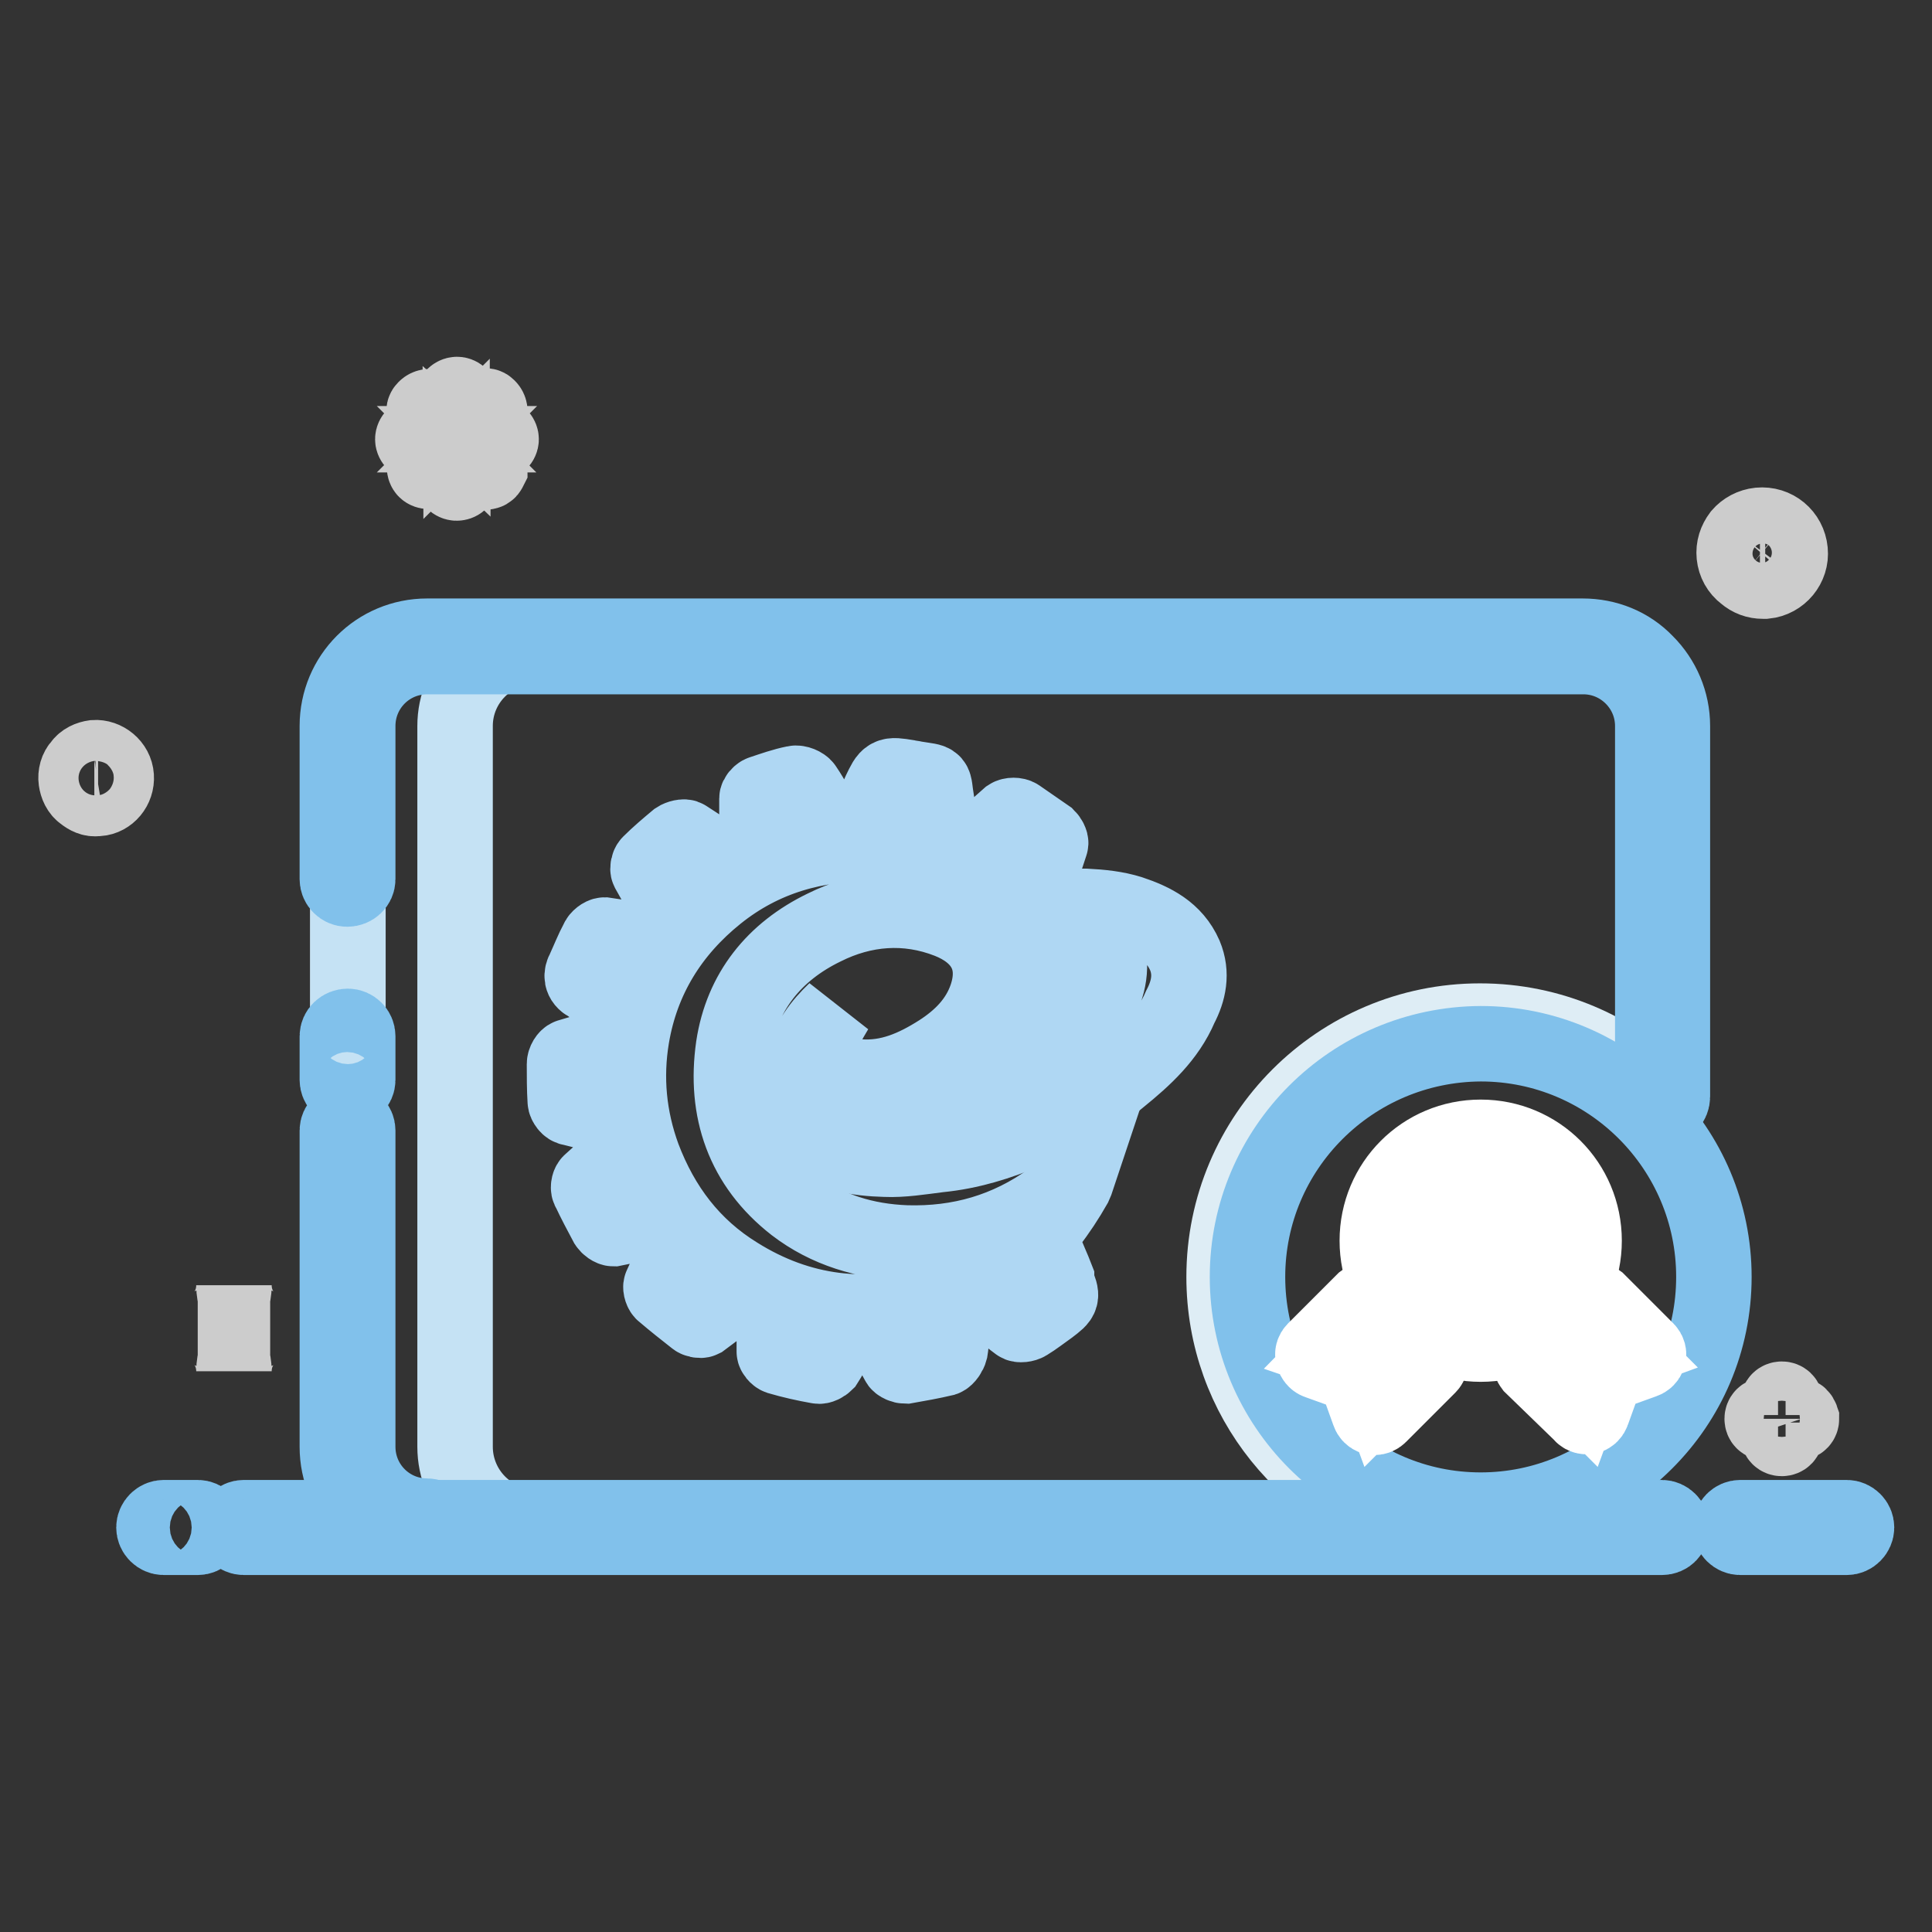 <?xml version="1.0" encoding="utf-8"?>
<!-- Svg Vector Icons : http://www.onlinewebfonts.com/icon -->
<!DOCTYPE svg PUBLIC "-//W3C//DTD SVG 1.1//EN" "http://www.w3.org/Graphics/SVG/1.1/DTD/svg11.dtd">
<svg version="1.1" xmlns="http://www.w3.org/2000/svg" xmlns:xlink="http://www.w3.org/1999/xlink" x="0px" y="0px" viewBox="0 0 256 256" enable-background="new 0 0 256 256" xml:space="preserve">
<rect x="0" y="0" width="256" height="256" fill="#333333" stroke="none"/>
<g> <path stroke-width="10" fill-opacity="0" stroke="#deedf5"  d="M162.2,169.2c0-18.7,15.2-33.9,33.9-33.9c9.4,0,17.9,3.8,24.1,10V96.2c0-5.8-4.7-10.5-10.5-10.5l0,0H56.6 c-5.8,0-10.5,4.7-10.5,10.5v95.5c0,5.8,4.7,10.5,10.5,10.5h131.7C173.4,198.7,162.2,185.3,162.2,169.2L162.2,169.2z"/> <path stroke-width="10" fill-opacity="0" stroke="#81c1eb"  d="M165.3,169.2c0,17,13.8,30.9,30.9,30.9c17,0,30.9-13.8,30.9-30.9c0-17-13.8-30.9-30.9-30.9 C179.1,138.4,165.3,152.2,165.3,169.2C165.3,169.2,165.3,169.2,165.3,169.2L165.3,169.2z"/> <path stroke-width="10" fill-opacity="0" stroke="#c5e2f4"  d="M60.3,191.7V96.2c0-5.8,4.7-10.5,10.5-10.5H56.6c-5.8,0-10.5,4.7-10.5,10.5v95.5c0,5.8,4.7,10.5,10.5,10.5 h14.2C65,202.3,60.3,197.5,60.3,191.7z"/> <path stroke-width="10" fill-opacity="0" stroke="#81c1eb"  d="M56.6,203.6c-6.6,0-11.9-5.3-11.9-11.9v-41.9c0-0.7,0.6-1.3,1.4-1.3c0.7,0,1.3,0.6,1.3,1.3v41.9 c0,5.1,4.1,9.2,9.2,9.2c0.7,0,1.3,0.6,1.3,1.4C57.9,203,57.3,203.6,56.6,203.6L56.6,203.6z M46,144.4c-0.7,0-1.3-0.6-1.3-1.3l0,0 v-5.8c0-0.7,0.6-1.3,1.4-1.3c0.7,0,1.3,0.6,1.3,1.3v5.8C47.4,143.8,46.8,144.4,46,144.4C46,144.4,46,144.4,46,144.4z M220.3,146.7 c-0.7,0-1.3-0.6-1.3-1.3V96.2c0-2.5-1-4.8-2.7-6.5c-1.7-1.7-4-2.7-6.5-2.7H56.6c-5.1,0-9.2,4.1-9.2,9.2v20.3c0,0.7-0.6,1.3-1.4,1.3 c-0.7,0-1.3-0.6-1.3-1.3V96.2c0-6.6,5.3-11.9,11.9-11.9h153.1c3.2,0,6.2,1.2,8.4,3.5c2.2,2.2,3.5,5.2,3.5,8.4v49.1 C221.6,146.1,221,146.7,220.3,146.7z"/> <path stroke-width="10" fill-opacity="0" stroke="#81c1eb"  d="M244.7,203.7h-14.1c-0.7,0-1.3-0.6-1.3-1.3c0-0.7,0.6-1.3,1.3-1.3c0,0,0,0,0,0h14.1c0.7,0,1.3,0.6,1.3,1.3 C246,203.1,245.4,203.7,244.7,203.7C244.7,203.7,244.7,203.7,244.7,203.7z M220.2,203.7H32.3c-0.7,0-1.3-0.6-1.3-1.3 c0-0.7,0.6-1.3,1.3-1.3c0,0,0,0,0,0h187.9c0.7,0,1.3,0.6,1.3,1.3S221,203.7,220.2,203.7L220.2,203.7z M26.2,203.7h-4.5 c-0.7,0-1.3-0.6-1.3-1.3c0-0.7,0.6-1.3,1.3-1.3c0,0,0,0,0,0h4.5c0.7,0,1.3,0.6,1.3,1.3C27.5,203.1,26.9,203.7,26.2,203.7 C26.2,203.7,26.2,203.7,26.2,203.7z"/> <path stroke-width="10" fill-opacity="0" stroke="#cccccc"  d="M15.4,102.9c-0.1-1.5-1.5-2.6-2.9-2.5c-0.7,0.1-1.4,0.4-1.8,1c-0.5,0.5-0.7,1.3-0.6,2 c0.1,0.7,0.4,1.4,1,1.8c0.5,0.4,1.1,0.7,1.7,0.6h0.2C14.4,105.7,15.5,104.4,15.4,102.9z M13.7,105.1c-0.8,0.4-1.8,0.3-2.4-0.3 c-0.5-0.4-0.7-0.9-0.8-1.5c-0.1-0.6,0.1-1.2,0.5-1.6c0.4-0.5,0.9-0.7,1.5-0.8h0.2c1.1,0,2.1,0.9,2.2,2 C15,103.8,14.5,104.7,13.7,105.1z M237.2,73c-0.2-2.1-2-3.6-4.1-3.4c-1,0.1-1.9,0.6-2.5,1.3c-0.6,0.8-0.9,1.7-0.8,2.7 c0.1,1,0.6,1.9,1.4,2.5c0.7,0.6,1.5,0.9,2.4,0.9h0.3C235.9,76.8,237.4,75,237.2,73z M234.9,76c-1.1,0.6-2.4,0.4-3.4-0.4 c-0.6-0.5-1-1.3-1.1-2.1c-0.1-0.8,0.2-1.6,0.7-2.2c0.5-0.6,1.3-1,2.1-1.1h0.3c1.6,0,2.9,1.2,3,2.8C236.6,74.2,236,75.4,234.9,76 L234.9,76z M60.5,64c-0.3,0-0.6-0.3-0.6-0.6v-3.8l-2.7,2.7c-0.2,0.2-0.6,0.2-0.8,0c-0.2-0.2-0.2-0.6,0-0.8l2.7-2.7h-3.8 c-0.3,0-0.6-0.3-0.6-0.6s0.3-0.6,0.6-0.6H59L56.4,55c-0.2-0.2-0.3-0.6-0.1-0.8c0,0,0,0,0.1-0.1c0.2-0.2,0.6-0.3,0.8-0.1 c0,0,0,0,0.1,0.1l2.7,2.6V53c-0.1-0.3,0.1-0.6,0.4-0.7s0.6,0.1,0.7,0.4c0,0.1,0,0.2,0,0.2v3.8l2.7-2.7c0.2-0.2,0.6-0.3,0.8-0.1 c0,0,0,0,0.1,0.1c0.2,0.2,0.3,0.6,0.1,0.8c0,0,0,0-0.1,0.1l-2.7,2.7h3.8c0.3,0,0.6,0.3,0.6,0.6c0,0.3-0.3,0.6-0.6,0.6l0,0h-3.8 l2.7,2.7c0.2,0.1,0.2,0.4,0.2,0.6c-0.1,0.2-0.2,0.4-0.4,0.4c-0.2,0.1-0.4,0-0.6-0.2L61,59.7v3.8C61.1,63.8,60.8,64,60.5,64L60.5,64 L60.5,64z M238.2,187.5h-1.6v-1.6c0-0.3-0.2-0.5-0.5-0.5c-0.3,0-0.5,0.2-0.5,0.5c0,0,0,0,0,0v1.6H234c-0.3,0-0.5,0.2-0.5,0.5 c0,0.3,0.2,0.5,0.5,0.5h1.6v1.6c0,0.3,0.2,0.5,0.5,0.5c0,0,0,0,0,0l0,0c0.3,0,0.5-0.2,0.5-0.5v-1.6h1.6c0.3,0,0.5-0.2,0.5-0.5 C238.6,187.7,238.4,187.5,238.2,187.5L238.2,187.5z M31,170.3c0,3.2-2.2,5.7-4.8,5.7c2.7,0,4.8,2.6,4.8,5.7c0-3.2,2.2-5.7,4.8-5.7 C33.2,176,31,173.5,31,170.3z"/> <path stroke-width="10" fill-opacity="0" stroke="#ffffff"  d="M199.6,169.5l-3.4-1.7l-3.3,1.8l0.6-3.7l-2.7-2.6l3.7-0.6l1.6-3.4l1.7,3.4l3.7,0.5l-2.7,2.7L199.6,169.5 L199.6,169.5z"/> <path stroke-width="10" fill-opacity="0" stroke="#ffffff"  d="M196.2,150.7c-7.6,0-13.7,6.1-13.7,13.7c0,7.6,6.1,13.7,13.7,13.7c7.6,0,13.7-6.1,13.7-13.7 C209.9,156.8,203.8,150.7,196.2,150.7z M196.2,176.3c-6.6,0-11.9-5.3-11.9-11.9c0-6.6,5.3-11.9,11.9-11.9c6.6,0,11.9,5.3,11.9,11.9 C208.1,170.9,202.8,176.3,196.2,176.3z"/> <path stroke-width="10" fill-opacity="0" stroke="#ffffff"  d="M197.9,162.6l-1.7-3.4l-1.6,3.4l-3.7,0.6l2.7,2.6l-0.6,3.7l3.3-1.8l3.4,1.7l-0.7-3.7l2.7-2.7L197.9,162.6z  M189.3,181l-6.5,6.5c-0.2,0.2-0.4,0.3-0.7,0.3H182c-0.3-0.1-0.5-0.3-0.6-0.6l-1.8-5l-5-1.8c-0.3-0.1-0.5-0.4-0.6-0.7 c-0.1-0.3,0-0.6,0.2-0.8l6.5-6.5c0.4-0.3,0.9-0.3,1.3,0.1c0.3,0.3,0.3,0.8,0,1.2l-5.4,5.5l4.1,1.4c0.3,0.1,0.5,0.3,0.6,0.6l1.5,4.1 l5.5-5.5c0.4-0.3,0.9-0.3,1.3,0.1C189.6,180.2,189.6,180.7,189.3,181L189.3,181L189.3,181z M218.4,179.7c-0.1,0.3-0.3,0.5-0.6,0.6 l-5,1.8l-1.8,5c-0.1,0.3-0.3,0.5-0.6,0.6l-0.2,0c-0.2,0-0.5-0.1-0.6-0.3L203,181c-0.3-0.4-0.3-0.9,0-1.2c0.3-0.3,0.9-0.4,1.2,0 l5.5,5.5l1.5-4.1c0.1-0.3,0.3-0.5,0.6-0.5l4.1-1.5l-5.5-5.5c-0.3-0.4-0.3-0.9,0.1-1.3c0.3-0.3,0.8-0.3,1.2,0l6.5,6.5 C218.4,179.1,218.5,179.4,218.4,179.7L218.4,179.7z"/> <path stroke-width="10" fill-opacity="0" stroke="#afd7f3"  d="M77.9,130.4c0.7,0.4,1.2,1,1.9,1.4c0.9,0.7,1.8,1.3,2.7,2c1.4-3,2.7-5.9,4-8.8c-2.1-0.4-4.3-0.8-6.4-1.1 c-0.3,0-0.8,0.4-0.9,0.7c-0.7,1.3-1.2,2.6-1.8,3.9C77,129.2,77,129.9,77.9,130.4z M89,121.1c2.5-2.2,4.9-4.2,7.4-6.4 c-1.8-1.2-3.6-2.5-5.5-3.7c-0.2-0.2-0.9,0-1.2,0.2c-1.2,1-2.5,2.1-3.6,3.2c-0.2,0.2-0.3,0.7-0.2,0.9C87,117.2,88,119.2,89,121.1z  M100.9,112.6c2.8-0.8,5.5-1.6,8.3-2.4c0.7-0.2,0.6-0.5,0.3-1c-1-1.6-1.8-3.3-2.9-4.9c-0.2-0.3-0.9-0.6-1.3-0.5 c-1.5,0.3-2.9,0.8-4.4,1.3c-0.3,0.1-0.6,0.5-0.6,0.7c0,2.2,0,4.5,0,6.7C100.8,112.5,100.8,112.6,100.9,112.6z M81.5,138.6 c-0.3-0.1-0.4-0.1-0.5-0.1c-1.9,0.5-3.7,0.9-5.6,1.5c-0.3,0.1-0.6,0.6-0.6,1c0,1.6,0,3.3,0.1,4.9c0,0.3,0.4,0.9,0.8,0.9 c1.9,0.5,3.8,0.9,5.7,1.3L81.5,138.6L81.5,138.6L81.5,138.6z M124.4,110c-0.1-1.3-0.1-2.6-0.3-3.9c-0.5-2.9,0.2-2.4-2.8-2.9 c-0.4-0.1-0.7-0.1-1.1-0.2c-2.5-0.4-2.5-0.4-3.6,1.9c-0.7,1.5-1.3,3.1-1.9,4.6c3.3,0.5,6.4,0.9,9.7,1.4 C124.4,110.6,124.4,110.2,124.4,110L124.4,110z M139.2,111.8c0.1-0.2-0.2-0.7-0.4-0.9c-1.3-0.9-2.6-1.8-3.9-2.7 c-0.3-0.2-0.9-0.2-1.2,0c-1.7,1.5-3.4,3-5,4.5c2.8,1.9,5.4,3.7,8.2,5.6C137.7,116.2,138.5,114,139.2,111.8z M116.6,175.5 c0.8,1.7,1.5,3.4,2.4,5c0.1,0.3,0.7,0.5,1,0.5c1.7-0.3,3.4-0.6,5.1-1c0.3-0.1,0.7-0.7,0.8-1.1c0.2-1.2,0.2-2.4,0.2-3.6 c0-0.6,0-1.2,0-1.8C122.9,174.2,119.8,174.8,116.6,175.5L116.6,175.5z M140,169.4c-0.5-1.3-1.1-2.6-1.6-3.8c-2.7,2.1-5.3,4.1-8,6.1 c1.6,1.3,3,2.6,4.5,3.7c0.2,0.2,0.9,0.1,1.2-0.1c1-0.6,2-1.4,3-2.1c1.7-1.3,1.7-1.3,0.9-3.3C140,169.8,140,169.6,140,169.4 L140,169.4z M120.1,164.7c-5.4-0.2-10.5-1.7-14.8-5c-6.8-5.3-9.3-12.6-8.1-21c1.1-7.3,5.4-12.6,12-15.8c5.2-2.6,10.9-3.1,16.5-0.9 c4.3,1.7,6.7,5.1,5,10.1c-1.1,3.2-3.4,5.5-6.2,7.3c-3.3,2.1-6.7,3.6-10.7,3.3c-3.9-0.3-5.7-3.2-4.2-6.8c0.3-0.7,0.7-1.3,1.1-2 c-2,1.9-3.6,4-4.2,6.8c-0.4,2.4,0.9,4.8,3.1,5.6c2.1,0.8,4.2,1.1,6.5,0.8c7.2-0.9,13.4-3.8,18.5-8.8c5.7-5.6,5.6-14.5-0.4-19.5 c-5.2-4.4-11.3-6.8-18.2-7c-7.8-0.2-14.9,1.8-21,6.7c-6.1,4.9-10,11.2-11.3,18.9c-0.9,5.4-0.4,10.7,1.5,15.9 c2.5,6.6,6.5,11.9,12.5,15.6c8.3,5.2,17.2,6.2,26.5,3.5c8.3-2.4,14-8,18.2-15.4c0.1-0.2,0.2-0.5,0.3-0.8c-1.3,0.9-2.3,1.9-3.4,2.7 C133.5,163.1,127.1,164.9,120.1,164.7L120.1,164.7z M111.2,175.2c-1.4-0.2-2.8-0.4-4.1-0.7c-1.4-0.3-2.9-0.8-4.5-1.2 c0,2,0,3.9,0,5.8c0,0.2,0.3,0.6,0.6,0.7c1.7,0.5,3.5,0.9,5.2,1.2c0.3,0.1,0.8-0.2,1-0.4c0.9-1.4,1.6-2.9,2.4-4.4 C112.1,175.6,111.9,175.3,111.2,175.2L111.2,175.2z M87.6,170.4c-0.1,0.2,0.1,0.8,0.3,0.9c1.4,1.2,2.8,2.3,4.2,3.4 c0.2,0.2,0.7,0.3,0.9,0.2c1.6-1.2,3.2-2.4,4.9-3.6c-2.6-2.1-5.2-4.2-7.7-6.3C89.3,166.8,88.4,168.6,87.6,170.4z M78.2,156.7 c-0.2,0.2-0.3,0.8-0.1,1c0.7,1.5,1.5,3,2.3,4.5c0.2,0.3,0.6,0.6,0.9,0.6c2-0.4,3.9-0.8,5.8-1.2l-4.4-8.8 C81.2,154.1,79.6,155.4,78.2,156.7z"/> <path stroke-width="10" fill-opacity="0" stroke="#afd7f3"  d="M157,126.6c-1.4-3.2-4.2-4.6-7.2-5.6c-1.9-0.6-3.9-0.8-5.9-0.9c-1,0-2,0-3,0c-0.9,0-1.8,0.1-2.7,0.4 c0.5,0.1,3.8,1,5.3,1.8c0.1,0.1,0.2,0.1,0.3,0.2c1.9,1.1,3.1,2.8,3.2,5.1c0.1,3-1.2,5.5-3,7.8c-0.1,0.1-0.1,0.2-0.2,0.2 c-1.8,2.2-3.9,4.1-6.2,5.8c-4.4,3.2-9.3,5.5-14.5,6.9c-4,1-8,1.4-12.1,0.5c-4.3-0.9-7.3-4.7-5.5-9.3c0.3-0.8,0.6-1.6,0.9-2.4 c-1.5,1.9-2.6,3.8-2.8,6.2c-0.3,3.2,1,5.6,3.4,7.4c3,2.2,6.6,2.8,10.3,2.9c2.3,0.1,4.7-0.3,7.1-0.6c4.1-0.4,8-1.6,11.7-3.2 c2.7-1.1,5.3-2.3,7.8-3.8c1.6-0.9,3.1-2,4.5-3.2c3.2-2.6,6.3-5.4,8-9.4C157.5,131.3,158,129,157,126.6L157,126.6z"/></g>
</svg>